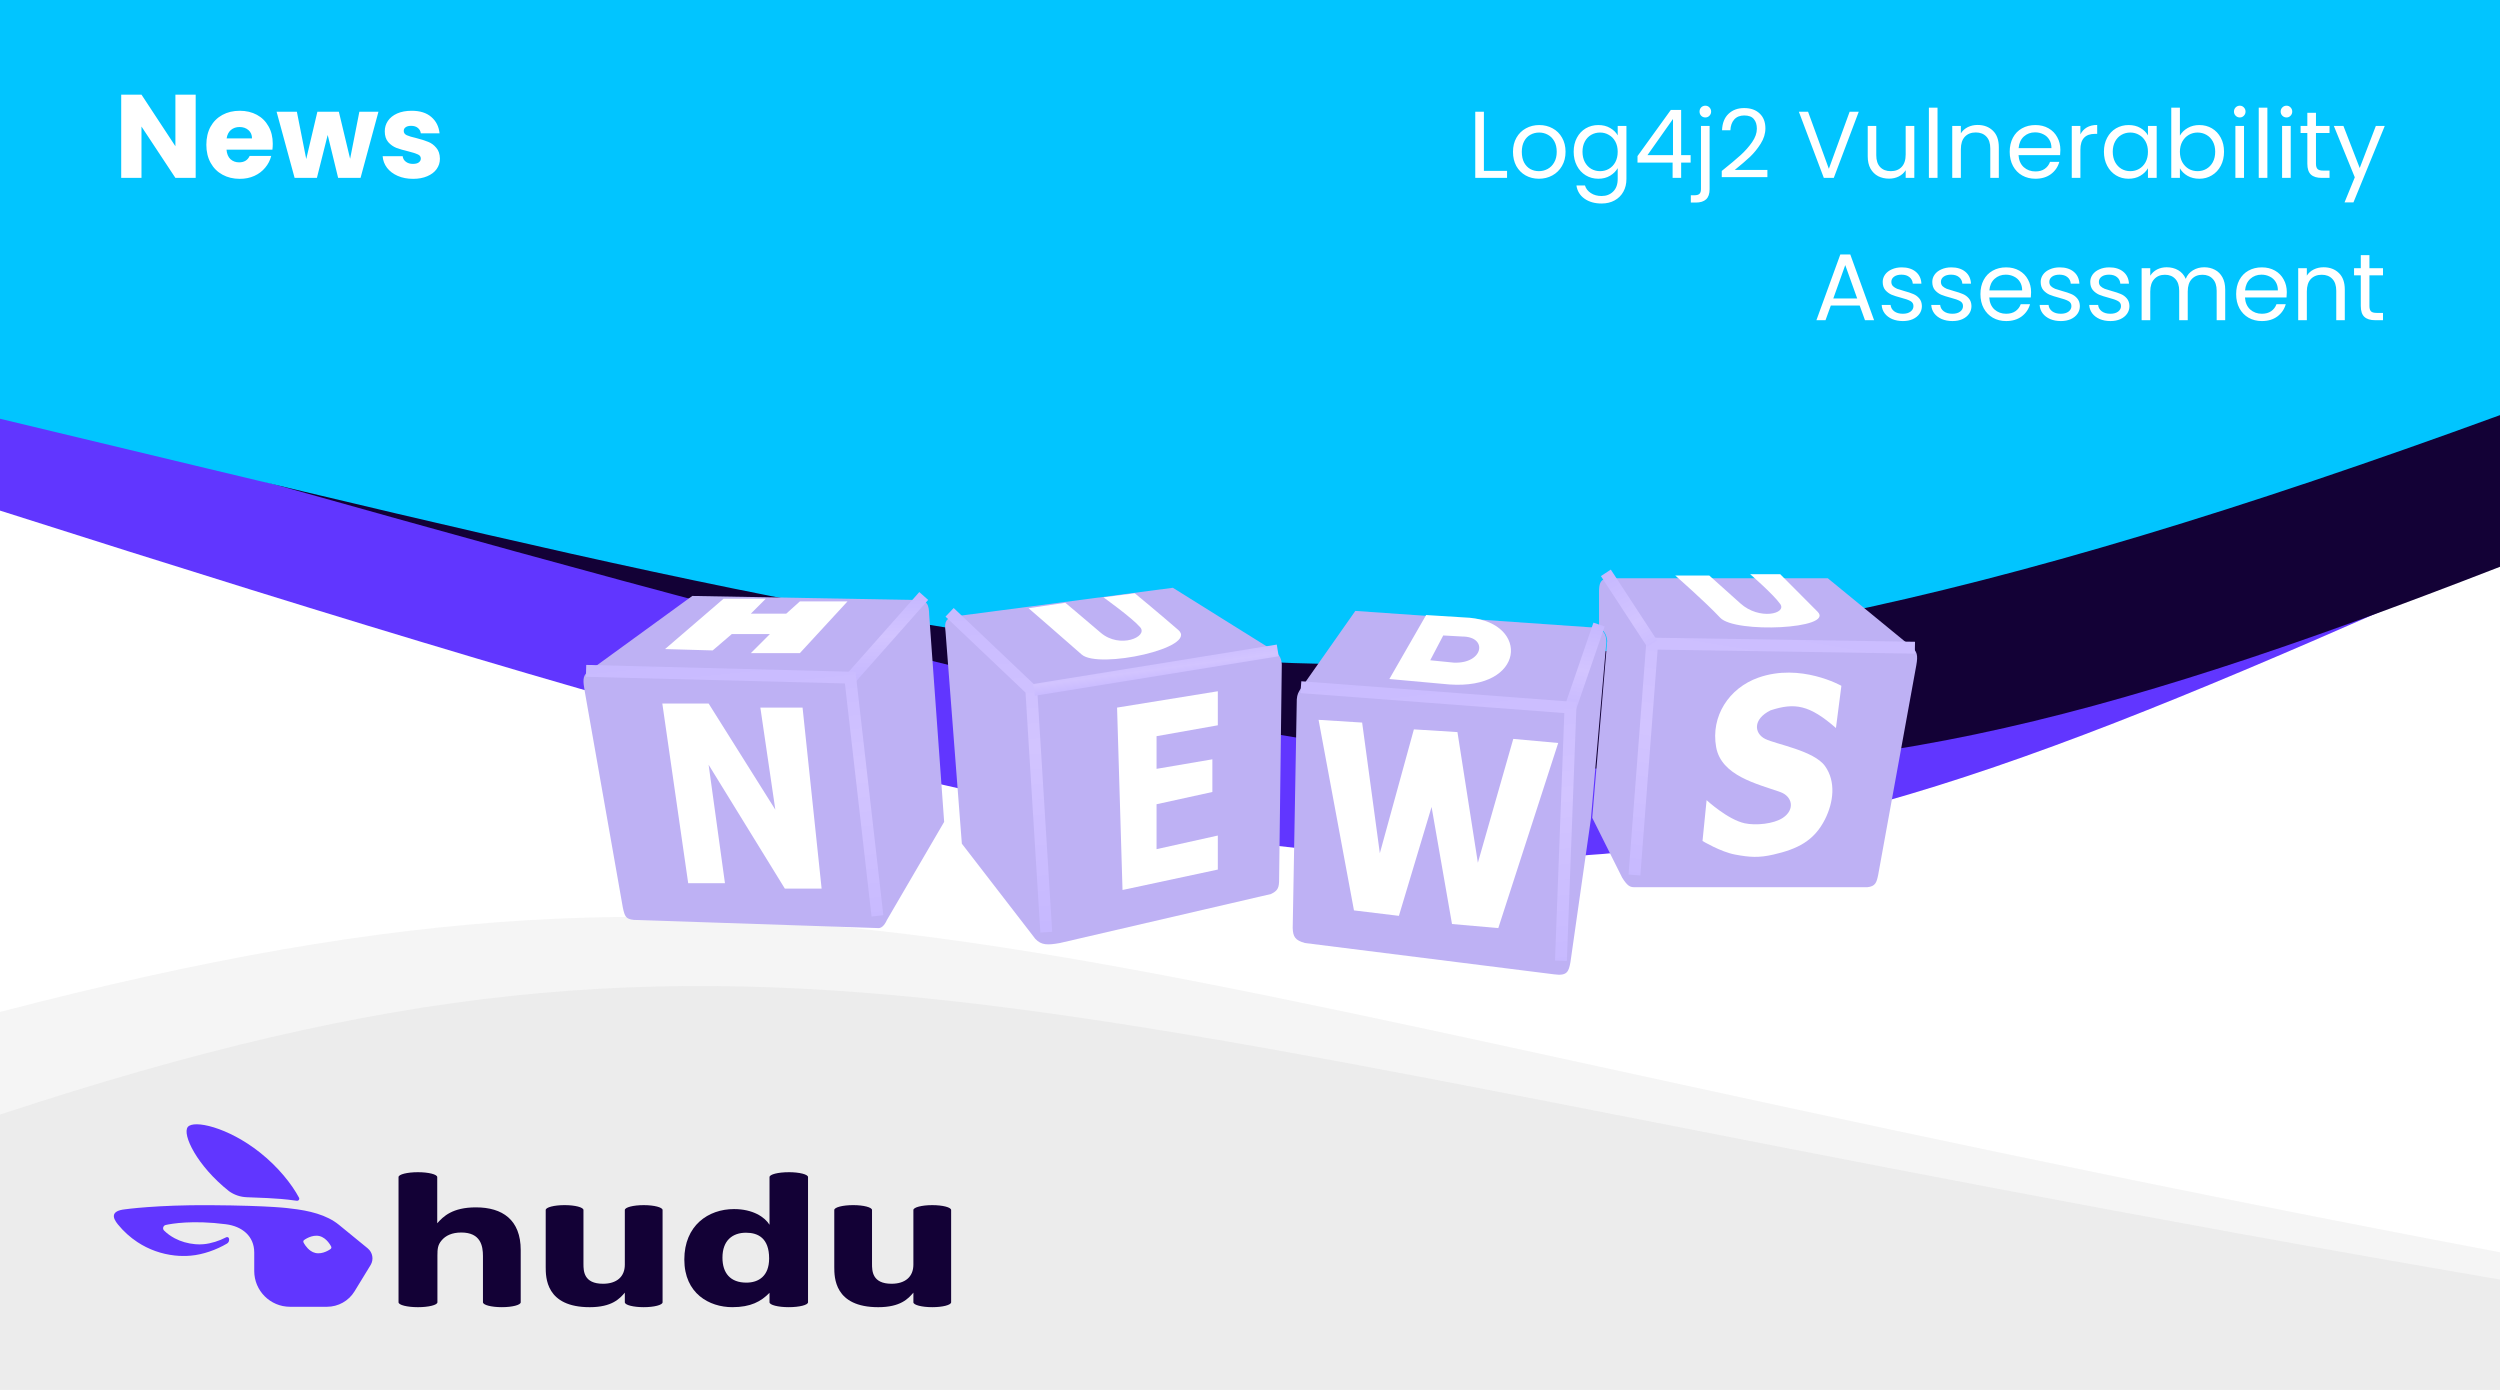 <svg width="1054" height="586" viewBox="0 0 1054 586" fill="none" xmlns="http://www.w3.org/2000/svg">
<path d="M0 0.921H1054V586H0V0.921Z" fill="white"/>
<path d="M1004.91 44.053L1004.91 0.921H49.999C22.385 0.921 -0.001 23.287 -0.001 50.901V215.263C596.177 405.418 676.122 401.599 1004.91 257.241V44.053Z" fill="#6136FF"/>
<path d="M1054 238.955V40.975C1054 18.854 1036.07 0.921 1013.95 0.921H50C22.386 0.921 0 23.284 0 50.898L0 171.588L9.283 174.21C626.143 348.42 710.868 372.347 1054 238.955Z" fill="#130136"/>
<path d="M0 511.829V586H1054V527.953C428.697 409.724 344.846 336.878 0 426.633L0 511.829Z" fill="#E6E6E6" fill-opacity="0.4"/>
<path d="M0 469.906L0 586H1054V539.47C428.697 432.422 329.625 361.182 0 469.906Z" fill="#E6E6E6" fill-opacity="0.6"/>
<path d="M1054 175.018V41.002L1054 0H0V176.547C487.425 293.17 615.668 335.117 1054 175.018Z" fill="#01C5FF"/>
<path d="M82.5 75H73.95L59.65 53.35V75H51.1V39.9H59.65L73.95 61.65V39.9H82.5V75ZM114.998 60.6C114.998 61.4 114.948 62.233 114.848 63.1H95.498C95.631 64.833 96.181 66.167 97.148 67.1C98.148 68 99.364 68.45 100.798 68.45C102.931 68.45 104.414 67.55 105.248 65.75H114.348C113.881 67.583 113.031 69.233 111.798 70.7C110.598 72.167 109.081 73.317 107.248 74.15C105.414 74.983 103.364 75.4 101.098 75.4C98.364 75.4 95.931 74.817 93.798 73.65C91.664 72.483 89.998 70.817 88.798 68.65C87.598 66.483 86.998 63.95 86.998 61.05C86.998 58.15 87.581 55.617 88.748 53.45C89.948 51.283 91.614 49.617 93.748 48.45C95.881 47.283 98.331 46.7 101.098 46.7C103.798 46.7 106.198 47.267 108.298 48.4C110.398 49.533 112.031 51.15 113.198 53.25C114.398 55.35 114.998 57.8 114.998 60.6ZM106.248 58.35C106.248 56.883 105.748 55.717 104.748 54.85C103.748 53.983 102.498 53.55 100.998 53.55C99.564 53.55 98.348 53.967 97.348 54.8C96.381 55.633 95.781 56.817 95.548 58.35H106.248ZM159.558 47.1L152.008 75H142.558L138.158 56.9L133.608 75H124.208L116.608 47.1H125.158L129.108 67.05L133.808 47.1H142.858L147.608 66.95L151.508 47.1H159.558ZM174.169 75.4C171.735 75.4 169.569 74.983 167.669 74.15C165.769 73.317 164.269 72.183 163.169 70.75C162.069 69.283 161.452 67.65 161.319 65.85H169.769C169.869 66.817 170.319 67.6 171.119 68.2C171.919 68.8 172.902 69.1 174.069 69.1C175.135 69.1 175.952 68.9 176.519 68.5C177.119 68.067 177.419 67.517 177.419 66.85C177.419 66.05 177.002 65.467 176.169 65.1C175.335 64.7 173.985 64.267 172.119 63.8C170.119 63.333 168.452 62.85 167.119 62.35C165.785 61.817 164.635 61 163.669 59.9C162.702 58.767 162.219 57.25 162.219 55.35C162.219 53.75 162.652 52.3 163.519 51C164.419 49.667 165.719 48.617 167.419 47.85C169.152 47.083 171.202 46.7 173.569 46.7C177.069 46.7 179.819 47.567 181.819 49.3C183.852 51.033 185.019 53.333 185.319 56.2H177.419C177.285 55.233 176.852 54.467 176.119 53.9C175.419 53.333 174.485 53.05 173.319 53.05C172.319 53.05 171.552 53.25 171.019 53.65C170.485 54.017 170.219 54.533 170.219 55.2C170.219 56 170.635 56.6 171.469 57C172.335 57.4 173.669 57.8 175.469 58.2C177.535 58.733 179.219 59.267 180.519 59.8C181.819 60.3 182.952 61.133 183.919 62.3C184.919 63.433 185.435 64.967 185.469 66.9C185.469 68.533 185.002 70 184.069 71.3C183.169 72.567 181.852 73.567 180.119 74.3C178.419 75.033 176.435 75.4 174.169 75.4Z" fill="white"/>
<path fill-rule="evenodd" clip-rule="evenodd" d="M203.614 549.046V529.514C203.614 525.292 202.652 519.629 194.494 519.629C190.574 519.629 187.853 520.902 186.095 523.057C184.575 524.888 184.415 526.566 184.415 529.276V549.049C184.415 550.186 180.741 551.109 176.217 551.109C171.694 551.109 168.02 550.189 168.02 549.049V496.26C168.02 495.122 171.673 494.2 176.178 494.2C180.683 494.2 184.336 495.12 184.336 496.26V515.724C186.897 512.851 190.736 509.025 200.655 509.025C211.856 509.025 219.535 514.285 219.535 527.043V549.044C219.535 550.181 215.971 551.104 211.576 551.104C207.181 551.104 203.619 550.184 203.619 549.044H203.612H203.614V549.046Z" fill="#130136"/>
<path fill-rule="evenodd" clip-rule="evenodd" d="M385.085 549.044V544.974C382.926 547.524 379.642 551.111 370.286 551.111C351.729 551.111 351.729 538.516 351.729 534.134V510.139C351.729 509.002 355.293 508.079 359.685 508.079C364.077 508.079 367.642 508.999 367.642 510.139V532.861C367.642 535.809 367.723 541.231 375.881 541.231C381.639 541.231 385.083 538.283 385.083 533.18V510.144C385.083 509.007 388.647 508.084 393.039 508.084C397.431 508.084 400.996 509.004 400.996 510.144V549.046C400.996 550.184 397.431 551.106 393.039 551.106C388.647 551.106 385.083 550.186 385.083 549.046V549.041L385.085 549.044Z" fill="#130136"/>
<path fill-rule="evenodd" clip-rule="evenodd" d="M263.427 549.044V544.974C261.267 547.524 257.984 551.111 248.628 551.111C230.07 551.111 230.07 538.516 230.07 534.134V510.139C230.07 509.002 233.635 508.079 238.029 508.079C242.424 508.079 245.986 508.999 245.986 510.139V532.861C245.986 535.809 246.067 541.231 254.226 541.231C259.983 541.231 263.427 538.283 263.427 533.18V510.144C263.427 509.007 266.991 508.084 271.383 508.084C275.776 508.084 279.343 509.004 279.343 510.144V549.046C279.343 550.184 275.778 551.106 271.383 551.106C266.989 551.106 263.427 550.186 263.427 549.046V549.041V549.044Z" fill="#130136"/>
<path fill-rule="evenodd" clip-rule="evenodd" d="M332.546 494.203C328.064 494.203 324.427 495.123 324.427 496.263V516.364C322.427 513.093 317.388 509.746 309.468 509.746C298.589 509.746 288.51 516.686 288.51 531.029C288.51 545.372 299.069 551.104 308.747 551.104C316.507 551.104 320.829 548.724 324.427 545.055V549.044C324.427 550.181 328.062 551.104 332.546 551.104C337.03 551.104 340.665 550.184 340.665 549.044V496.255C340.665 495.117 337.03 494.195 332.546 494.195V494.2V494.203ZM314.667 540.757C307.945 540.757 304.588 536.774 304.588 530.235C304.588 522.9 308.907 519.713 314.507 519.713C319.628 519.713 324.264 522.024 324.264 530.555C324.264 537.966 319.867 540.757 314.667 540.757Z" fill="#130136"/>
<path fill-rule="evenodd" clip-rule="evenodd" d="M96.551 502.202L96.556 502.207C98.766 503.786 101.399 504.673 104.116 504.754C117.952 505.172 122.325 505.883 122.325 505.883C123.276 505.987 124.22 506.105 125.151 506.24C125.871 506.344 126.409 505.587 126.067 504.94C123.044 499.264 117.281 491.979 109.525 485.844C96.038 475.18 81.641 472.029 79.174 475.142C76.704 478.257 83.072 491.533 96.551 502.199V502.202ZM155.04 526.319V526.307L142.906 516.389C137.757 512.178 130.387 510.359 122.378 509.49C122.378 509.49 114.893 508.275 88.433 508.102C66.147 507.954 52.747 509.839 52.747 509.839C46.308 510.535 47.64 513.653 49.683 516.18C52.059 519.115 54.827 521.612 57.876 523.632C62.672 526.811 68.101 528.712 73.681 529.32C75.924 529.562 78.176 529.583 80.399 529.389C85.598 528.936 91.247 526.928 95.717 524.276C96.27 523.95 96.597 523.346 96.597 522.704V522.585C96.597 521.698 95.954 521.306 95.163 521.729L95.148 521.736C92.522 523.13 88.902 524.289 85.848 524.554C85.264 524.605 84.672 524.63 84.088 524.638H84.065C83.483 524.635 82.891 524.6 82.307 524.554C79.253 524.286 76.276 523.456 73.656 522.06C71.987 521.176 70.469 520.078 69.17 518.794C69.165 518.786 69.155 518.779 69.15 518.771C68.395 518.002 68.808 516.692 69.862 516.455C72.227 515.925 81.09 514.315 95.319 516.15V516.155C102.016 517.018 107.182 521.099 107.182 528.026H107.185V535.865C107.185 544.19 113.946 550.939 122.281 550.939H137.859C142.602 550.939 147.003 548.475 149.473 544.425L156.237 533.353C157.653 531.04 157.137 528.034 155.038 526.319H155.04ZM139.393 526.566C139.24 526.681 136.084 529.004 132.93 528.24C132.229 528.09 131.596 527.766 131.032 527.389C129.091 526.085 128.017 523.937 127.968 523.818C127.784 523.461 127.884 523.033 128.205 522.799H128.208C128.346 522.699 131.502 520.376 134.67 521.122C137.824 521.887 139.541 525.395 139.625 525.555C139.809 525.912 139.679 526.335 139.393 526.564V526.566Z" fill="#6136FF"/>
<path d="M625.611 72.04H635.371V75H621.971V47.12H625.611V72.04ZM648.796 75.36C646.743 75.36 644.876 74.893 643.196 73.96C641.543 73.027 640.236 71.707 639.276 70C638.343 68.267 637.876 66.267 637.876 64C637.876 61.76 638.356 59.787 639.316 58.08C640.303 56.347 641.636 55.027 643.316 54.12C644.996 53.187 646.876 52.72 648.956 52.72C651.036 52.72 652.916 53.187 654.596 54.12C656.276 55.027 657.596 56.333 658.556 58.04C659.543 59.747 660.036 61.733 660.036 64C660.036 66.267 659.53 68.267 658.516 70C657.53 71.707 656.183 73.027 654.476 73.96C652.77 74.893 650.876 75.36 648.796 75.36ZM648.796 72.16C650.103 72.16 651.33 71.853 652.476 71.24C653.623 70.627 654.543 69.707 655.236 68.48C655.956 67.253 656.316 65.76 656.316 64C656.316 62.24 655.97 60.747 655.276 59.52C654.583 58.293 653.676 57.387 652.556 56.8C651.436 56.187 650.223 55.88 648.916 55.88C647.583 55.88 646.356 56.187 645.236 56.8C644.143 57.387 643.263 58.293 642.596 59.52C641.93 60.747 641.596 62.24 641.596 64C641.596 65.787 641.916 67.293 642.556 68.52C643.223 69.747 644.103 70.667 645.196 71.28C646.29 71.867 647.49 72.16 648.796 72.16ZM673.862 52.72C675.756 52.72 677.409 53.133 678.822 53.96C680.262 54.787 681.329 55.827 682.022 57.08V53.08H685.702V75.48C685.702 77.48 685.276 79.253 684.422 80.8C683.569 82.373 682.342 83.6 680.742 84.48C679.169 85.36 677.329 85.8 675.222 85.8C672.342 85.8 669.942 85.12 668.022 83.76C666.102 82.4 664.969 80.547 664.622 78.2H668.222C668.622 79.533 669.449 80.6 670.702 81.4C671.956 82.227 673.462 82.64 675.222 82.64C677.222 82.64 678.849 82.013 680.102 80.76C681.382 79.507 682.022 77.747 682.022 75.48V70.88C681.302 72.16 680.236 73.227 678.822 74.08C677.409 74.933 675.756 75.36 673.862 75.36C671.916 75.36 670.142 74.88 668.542 73.92C666.969 72.96 665.729 71.613 664.822 69.88C663.916 68.147 663.462 66.173 663.462 63.96C663.462 61.72 663.916 59.76 664.822 58.08C665.729 56.373 666.969 55.053 668.542 54.12C670.142 53.187 671.916 52.72 673.862 52.72ZM682.022 64C682.022 62.347 681.689 60.907 681.022 59.68C680.356 58.453 679.449 57.52 678.302 56.88C677.182 56.213 675.942 55.88 674.582 55.88C673.222 55.88 671.982 56.2 670.862 56.84C669.742 57.48 668.849 58.413 668.182 59.64C667.516 60.867 667.182 62.307 667.182 63.96C667.182 65.64 667.516 67.107 668.182 68.36C668.849 69.587 669.742 70.533 670.862 71.2C671.982 71.84 673.222 72.16 674.582 72.16C675.942 72.16 677.182 71.84 678.302 71.2C679.449 70.533 680.356 69.587 681.022 68.36C681.689 67.107 682.022 65.653 682.022 64ZM690.373 68.56V65.8L704.413 46.36H708.773V65.4H712.773V68.56H708.773V75H705.173V68.56H690.373ZM705.333 50.16L694.573 65.4H705.333V50.16ZM718.97 49.52C718.276 49.52 717.69 49.28 717.21 48.8C716.756 48.32 716.53 47.733 716.53 47.04C716.53 46.347 716.756 45.76 717.21 45.28C717.69 44.8 718.276 44.56 718.97 44.56C719.663 44.56 720.236 44.8 720.69 45.28C721.17 45.76 721.41 46.347 721.41 47.04C721.41 47.733 721.17 48.32 720.69 48.8C720.236 49.28 719.663 49.52 718.97 49.52ZM720.77 79.76C720.77 81.707 720.276 83.133 719.29 84.04C718.303 84.947 716.863 85.4 714.97 85.4H712.85V82.32H714.37C715.383 82.32 716.09 82.12 716.49 81.72C716.916 81.32 717.13 80.64 717.13 79.68V53.08H720.77V79.76ZM725.892 72.08C729.278 69.36 731.932 67.133 733.852 65.4C735.772 63.64 737.385 61.813 738.692 59.92C740.025 58 740.692 56.12 740.692 54.28C740.692 52.547 740.265 51.187 739.412 50.2C738.585 49.187 737.238 48.68 735.372 48.68C733.558 48.68 732.145 49.253 731.132 50.4C730.145 51.52 729.612 53.027 729.532 54.92H726.012C726.118 51.933 727.025 49.627 728.732 48C730.438 46.373 732.638 45.56 735.332 45.56C738.078 45.56 740.252 46.32 741.852 47.84C743.478 49.36 744.292 51.453 744.292 54.12C744.292 56.333 743.625 58.493 742.292 60.6C740.985 62.68 739.492 64.52 737.812 66.12C736.132 67.693 733.985 69.533 731.372 71.64H745.132V74.68H725.892V72.08ZM783.643 47.12L773.123 75H768.923L758.403 47.12H762.283L771.043 71.16L779.803 47.12H783.643ZM807.075 53.08V75H803.435V71.76C802.741 72.88 801.768 73.76 800.515 74.4C799.288 75.013 797.928 75.32 796.435 75.32C794.728 75.32 793.195 74.973 791.835 74.28C790.475 73.56 789.395 72.493 788.595 71.08C787.821 69.667 787.435 67.947 787.435 65.92V53.08H791.035V65.44C791.035 67.6 791.581 69.267 792.675 70.44C793.768 71.587 795.261 72.16 797.155 72.16C799.101 72.16 800.635 71.56 801.755 70.36C802.875 69.16 803.435 67.413 803.435 65.12V53.08H807.075ZM816.861 45.4V75H813.221V45.4H816.861ZM833.744 52.68C836.411 52.68 838.571 53.493 840.224 55.12C841.878 56.72 842.704 59.04 842.704 62.08V75H839.104V62.6C839.104 60.413 838.558 58.747 837.464 57.6C836.371 56.427 834.878 55.84 832.984 55.84C831.064 55.84 829.531 56.44 828.384 57.64C827.264 58.84 826.704 60.587 826.704 62.88V75H823.064V53.08H826.704V56.2C827.424 55.08 828.398 54.213 829.624 53.6C830.878 52.987 832.251 52.68 833.744 52.68ZM868.65 63.2C868.65 63.893 868.61 64.627 868.53 65.4H851.01C851.144 67.56 851.877 69.253 853.21 70.48C854.57 71.68 856.21 72.28 858.13 72.28C859.704 72.28 861.01 71.92 862.05 71.2C863.117 70.453 863.864 69.467 864.29 68.24H868.21C867.624 70.347 866.45 72.067 864.69 73.4C862.93 74.707 860.744 75.36 858.13 75.36C856.05 75.36 854.184 74.893 852.53 73.96C850.904 73.027 849.624 71.707 848.69 70C847.757 68.267 847.29 66.267 847.29 64C847.29 61.733 847.744 59.747 848.65 58.04C849.557 56.333 850.824 55.027 852.45 54.12C854.104 53.187 855.997 52.72 858.13 52.72C860.21 52.72 862.05 53.173 863.65 54.08C865.25 54.987 866.477 56.24 867.33 57.84C868.21 59.413 868.65 61.2 868.65 63.2ZM864.89 62.44C864.89 61.053 864.584 59.867 863.97 58.88C863.357 57.867 862.517 57.107 861.45 56.6C860.41 56.067 859.25 55.8 857.97 55.8C856.13 55.8 854.557 56.387 853.25 57.56C851.97 58.733 851.237 60.36 851.05 62.44H864.89ZM877.095 56.64C877.735 55.387 878.642 54.413 879.815 53.72C881.015 53.027 882.468 52.68 884.175 52.68V56.44H883.215C879.135 56.44 877.095 58.653 877.095 63.08V75H873.455V53.08H877.095V56.64ZM887.017 63.96C887.017 61.72 887.47 59.76 888.377 58.08C889.284 56.373 890.524 55.053 892.097 54.12C893.697 53.187 895.47 52.72 897.417 52.72C899.337 52.72 901.004 53.133 902.417 53.96C903.83 54.787 904.884 55.827 905.577 57.08V53.08H909.257V75H905.577V70.92C904.857 72.2 903.777 73.267 902.337 74.12C900.924 74.947 899.27 75.36 897.377 75.36C895.43 75.36 893.67 74.88 892.097 73.92C890.524 72.96 889.284 71.613 888.377 69.88C887.47 68.147 887.017 66.173 887.017 63.96ZM905.577 64C905.577 62.347 905.244 60.907 904.577 59.68C903.91 58.453 903.004 57.52 901.857 56.88C900.737 56.213 899.497 55.88 898.137 55.88C896.777 55.88 895.537 56.2 894.417 56.84C893.297 57.48 892.404 58.413 891.737 59.64C891.07 60.867 890.737 62.307 890.737 63.96C890.737 65.64 891.07 67.107 891.737 68.36C892.404 69.587 893.297 70.533 894.417 71.2C895.537 71.84 896.777 72.16 898.137 72.16C899.497 72.16 900.737 71.84 901.857 71.2C903.004 70.533 903.91 69.587 904.577 68.36C905.244 67.107 905.577 65.653 905.577 64ZM919.048 57.16C919.795 55.853 920.888 54.787 922.328 53.96C923.768 53.133 925.408 52.72 927.248 52.72C929.221 52.72 930.995 53.187 932.568 54.12C934.141 55.053 935.381 56.373 936.288 58.08C937.195 59.76 937.648 61.72 937.648 63.96C937.648 66.173 937.195 68.147 936.288 69.88C935.381 71.613 934.128 72.96 932.528 73.92C930.955 74.88 929.195 75.36 927.248 75.36C925.355 75.36 923.688 74.947 922.248 74.12C920.835 73.293 919.768 72.24 919.048 70.96V75H915.408V45.4H919.048V57.16ZM933.928 63.96C933.928 62.307 933.595 60.867 932.928 59.64C932.261 58.413 931.355 57.48 930.208 56.84C929.088 56.2 927.848 55.88 926.488 55.88C925.155 55.88 923.915 56.213 922.768 56.88C921.648 57.52 920.741 58.467 920.048 59.72C919.381 60.947 919.048 62.373 919.048 64C919.048 65.653 919.381 67.107 920.048 68.36C920.741 69.587 921.648 70.533 922.768 71.2C923.915 71.84 925.155 72.16 926.488 72.16C927.848 72.16 929.088 71.84 930.208 71.2C931.355 70.533 932.261 69.587 932.928 68.36C933.595 67.107 933.928 65.64 933.928 63.96ZM944.319 49.52C943.626 49.52 943.039 49.28 942.559 48.8C942.079 48.32 941.839 47.733 941.839 47.04C941.839 46.347 942.079 45.76 942.559 45.28C943.039 44.8 943.626 44.56 944.319 44.56C944.986 44.56 945.546 44.8 945.999 45.28C946.479 45.76 946.719 46.347 946.719 47.04C946.719 47.733 946.479 48.32 945.999 48.8C945.546 49.28 944.986 49.52 944.319 49.52ZM946.079 53.08V75H942.439V53.08H946.079ZM955.923 45.4V75H952.283V45.4H955.923ZM964.007 49.52C963.314 49.52 962.727 49.28 962.247 48.8C961.767 48.32 961.527 47.733 961.527 47.04C961.527 46.347 961.767 45.76 962.247 45.28C962.727 44.8 963.314 44.56 964.007 44.56C964.674 44.56 965.234 44.8 965.687 45.28C966.167 45.76 966.407 46.347 966.407 47.04C966.407 47.733 966.167 48.32 965.687 48.8C965.234 49.28 964.674 49.52 964.007 49.52ZM965.767 53.08V75H962.127V53.08H965.767ZM976.411 56.08V69C976.411 70.067 976.637 70.827 977.091 71.28C977.544 71.707 978.331 71.92 979.451 71.92H982.131V75H978.851C976.824 75 975.304 74.533 974.291 73.6C973.277 72.667 972.771 71.133 972.771 69V56.08H969.931V53.08H972.771V47.56H976.411V53.08H982.131V56.08H976.411ZM1005.42 53.08L992.221 85.32H988.461L992.781 74.76L983.941 53.08H987.981L994.861 70.84L1001.66 53.08H1005.42ZM784.037 128.8H771.877L769.637 135H765.797L775.877 107.28H780.077L790.117 135H786.277L784.037 128.8ZM782.997 125.84L777.957 111.76L772.917 125.84H782.997ZM802.27 135.36C800.59 135.36 799.083 135.08 797.75 134.52C796.416 133.933 795.363 133.133 794.59 132.12C793.816 131.08 793.39 129.893 793.31 128.56H797.07C797.176 129.653 797.683 130.547 798.59 131.24C799.523 131.933 800.736 132.28 802.23 132.28C803.616 132.28 804.71 131.973 805.51 131.36C806.31 130.747 806.71 129.973 806.71 129.04C806.71 128.08 806.283 127.373 805.43 126.92C804.576 126.44 803.256 125.973 801.47 125.52C799.843 125.093 798.51 124.667 797.47 124.24C796.456 123.787 795.576 123.133 794.83 122.28C794.11 121.4 793.75 120.253 793.75 118.84C793.75 117.72 794.083 116.693 794.75 115.76C795.416 114.827 796.363 114.093 797.59 113.56C798.816 113 800.216 112.72 801.79 112.72C804.216 112.72 806.176 113.333 807.67 114.56C809.163 115.787 809.963 117.467 810.07 119.6H806.43C806.35 118.453 805.883 117.533 805.03 116.84C804.203 116.147 803.083 115.8 801.67 115.8C800.363 115.8 799.323 116.08 798.55 116.64C797.776 117.2 797.39 117.933 797.39 118.84C797.39 119.56 797.616 120.16 798.07 120.64C798.55 121.093 799.136 121.467 799.83 121.76C800.55 122.027 801.536 122.333 802.79 122.68C804.363 123.107 805.643 123.533 806.63 123.96C807.616 124.36 808.456 124.973 809.15 125.8C809.87 126.627 810.243 127.707 810.27 129.04C810.27 130.24 809.936 131.32 809.27 132.28C808.603 133.24 807.656 134 806.43 134.56C805.23 135.093 803.843 135.36 802.27 135.36ZM823.168 135.36C821.488 135.36 819.981 135.08 818.648 134.52C817.315 133.933 816.261 133.133 815.488 132.12C814.715 131.08 814.288 129.893 814.208 128.56H817.968C818.075 129.653 818.581 130.547 819.488 131.24C820.421 131.933 821.635 132.28 823.128 132.28C824.515 132.28 825.608 131.973 826.408 131.36C827.208 130.747 827.608 129.973 827.608 129.04C827.608 128.08 827.181 127.373 826.328 126.92C825.475 126.44 824.155 125.973 822.368 125.52C820.741 125.093 819.408 124.667 818.368 124.24C817.355 123.787 816.475 123.133 815.728 122.28C815.008 121.4 814.648 120.253 814.648 118.84C814.648 117.72 814.981 116.693 815.648 115.76C816.315 114.827 817.261 114.093 818.488 113.56C819.715 113 821.115 112.72 822.688 112.72C825.115 112.72 827.075 113.333 828.568 114.56C830.061 115.787 830.861 117.467 830.968 119.6H827.328C827.248 118.453 826.781 117.533 825.928 116.84C825.101 116.147 823.981 115.8 822.568 115.8C821.261 115.8 820.221 116.08 819.448 116.64C818.675 117.2 818.288 117.933 818.288 118.84C818.288 119.56 818.515 120.16 818.968 120.64C819.448 121.093 820.035 121.467 820.728 121.76C821.448 122.027 822.435 122.333 823.688 122.68C825.261 123.107 826.541 123.533 827.528 123.96C828.515 124.36 829.355 124.973 830.048 125.8C830.768 126.627 831.141 127.707 831.168 129.04C831.168 130.24 830.835 131.32 830.168 132.28C829.501 133.24 828.555 134 827.328 134.56C826.128 135.093 824.741 135.36 823.168 135.36ZM856.307 123.2C856.307 123.893 856.267 124.627 856.187 125.4H838.667C838.8 127.56 839.533 129.253 840.867 130.48C842.227 131.68 843.867 132.28 845.787 132.28C847.36 132.28 848.667 131.92 849.707 131.2C850.773 130.453 851.52 129.467 851.947 128.24H855.867C855.28 130.347 854.107 132.067 852.347 133.4C850.587 134.707 848.4 135.36 845.787 135.36C843.707 135.36 841.84 134.893 840.187 133.96C838.56 133.027 837.28 131.707 836.347 130C835.413 128.267 834.947 126.267 834.947 124C834.947 121.733 835.4 119.747 836.307 118.04C837.213 116.333 838.48 115.027 840.107 114.12C841.76 113.187 843.653 112.72 845.787 112.72C847.867 112.72 849.707 113.173 851.307 114.08C852.907 114.987 854.133 116.24 854.987 117.84C855.867 119.413 856.307 121.2 856.307 123.2ZM852.547 122.44C852.547 121.053 852.24 119.867 851.627 118.88C851.013 117.867 850.173 117.107 849.107 116.6C848.067 116.067 846.907 115.8 845.627 115.8C843.787 115.8 842.213 116.387 840.907 117.56C839.627 118.733 838.893 120.36 838.707 122.44H852.547ZM868.871 135.36C867.191 135.36 865.685 135.08 864.351 134.52C863.018 133.933 861.965 133.133 861.191 132.12C860.418 131.08 859.991 129.893 859.911 128.56H863.671C863.778 129.653 864.285 130.547 865.191 131.24C866.125 131.933 867.338 132.28 868.831 132.28C870.218 132.28 871.311 131.973 872.111 131.36C872.911 130.747 873.311 129.973 873.311 129.04C873.311 128.08 872.885 127.373 872.031 126.92C871.178 126.44 869.858 125.973 868.071 125.52C866.445 125.093 865.111 124.667 864.071 124.24C863.058 123.787 862.178 123.133 861.431 122.28C860.711 121.4 860.351 120.253 860.351 118.84C860.351 117.72 860.685 116.693 861.351 115.76C862.018 114.827 862.965 114.093 864.191 113.56C865.418 113 866.818 112.72 868.391 112.72C870.818 112.72 872.778 113.333 874.271 114.56C875.765 115.787 876.565 117.467 876.671 119.6H873.031C872.951 118.453 872.485 117.533 871.631 116.84C870.805 116.147 869.685 115.8 868.271 115.8C866.965 115.8 865.925 116.08 865.151 116.64C864.378 117.2 863.991 117.933 863.991 118.84C863.991 119.56 864.218 120.16 864.671 120.64C865.151 121.093 865.738 121.467 866.431 121.76C867.151 122.027 868.138 122.333 869.391 122.68C870.965 123.107 872.245 123.533 873.231 123.96C874.218 124.36 875.058 124.973 875.751 125.8C876.471 126.627 876.845 127.707 876.871 129.04C876.871 130.24 876.538 131.32 875.871 132.28C875.205 133.24 874.258 134 873.031 134.56C871.831 135.093 870.445 135.36 868.871 135.36ZM889.77 135.36C888.09 135.36 886.583 135.08 885.25 134.52C883.916 133.933 882.863 133.133 882.09 132.12C881.316 131.08 880.89 129.893 880.81 128.56H884.57C884.676 129.653 885.183 130.547 886.09 131.24C887.023 131.933 888.236 132.28 889.73 132.28C891.116 132.28 892.21 131.973 893.01 131.36C893.81 130.747 894.21 129.973 894.21 129.04C894.21 128.08 893.783 127.373 892.93 126.92C892.076 126.44 890.756 125.973 888.97 125.52C887.343 125.093 886.01 124.667 884.97 124.24C883.956 123.787 883.076 123.133 882.33 122.28C881.61 121.4 881.25 120.253 881.25 118.84C881.25 117.72 881.583 116.693 882.25 115.76C882.916 114.827 883.863 114.093 885.09 113.56C886.316 113 887.716 112.72 889.29 112.72C891.716 112.72 893.676 113.333 895.17 114.56C896.663 115.787 897.463 117.467 897.57 119.6H893.93C893.85 118.453 893.383 117.533 892.53 116.84C891.703 116.147 890.583 115.8 889.17 115.8C887.863 115.8 886.823 116.08 886.05 116.64C885.276 117.2 884.89 117.933 884.89 118.84C884.89 119.56 885.116 120.16 885.57 120.64C886.05 121.093 886.636 121.467 887.33 121.76C888.05 122.027 889.036 122.333 890.29 122.68C891.863 123.107 893.143 123.533 894.13 123.96C895.116 124.36 895.956 124.973 896.65 125.8C897.37 126.627 897.743 127.707 897.77 129.04C897.77 130.24 897.436 131.32 896.77 132.28C896.103 133.24 895.156 134 893.93 134.56C892.73 135.093 891.343 135.36 889.77 135.36ZM929.268 112.68C930.975 112.68 932.495 113.04 933.828 113.76C935.161 114.453 936.215 115.507 936.988 116.92C937.761 118.333 938.148 120.053 938.148 122.08V135H934.548V122.6C934.548 120.413 934.001 118.747 932.908 117.6C931.841 116.427 930.388 115.84 928.548 115.84C926.655 115.84 925.148 116.453 924.028 117.68C922.908 118.88 922.348 120.627 922.348 122.92V135H918.748V122.6C918.748 120.413 918.201 118.747 917.108 117.6C916.041 116.427 914.588 115.84 912.748 115.84C910.855 115.84 909.348 116.453 908.228 117.68C907.108 118.88 906.548 120.627 906.548 122.92V135H902.908V113.08H906.548V116.24C907.268 115.093 908.228 114.213 909.428 113.6C910.655 112.987 912.001 112.68 913.468 112.68C915.308 112.68 916.935 113.093 918.348 113.92C919.761 114.747 920.815 115.96 921.508 117.56C922.121 116.013 923.135 114.813 924.548 113.96C925.961 113.107 927.535 112.68 929.268 112.68ZM964.119 123.2C964.119 123.893 964.079 124.627 963.999 125.4H946.479C946.612 127.56 947.346 129.253 948.679 130.48C950.039 131.68 951.679 132.28 953.599 132.28C955.172 132.28 956.479 131.92 957.519 131.2C958.586 130.453 959.332 129.467 959.759 128.24H963.679C963.092 130.347 961.919 132.067 960.159 133.4C958.399 134.707 956.212 135.36 953.599 135.36C951.519 135.36 949.652 134.893 947.999 133.96C946.372 133.027 945.092 131.707 944.159 130C943.226 128.267 942.759 126.267 942.759 124C942.759 121.733 943.212 119.747 944.119 118.04C945.026 116.333 946.292 115.027 947.919 114.12C949.572 113.187 951.466 112.72 953.599 112.72C955.679 112.72 957.519 113.173 959.119 114.08C960.719 114.987 961.946 116.24 962.799 117.84C963.679 119.413 964.119 121.2 964.119 123.2ZM960.359 122.44C960.359 121.053 960.052 119.867 959.439 118.88C958.826 117.867 957.986 117.107 956.919 116.6C955.879 116.067 954.719 115.8 953.439 115.8C951.599 115.8 950.026 116.387 948.719 117.56C947.439 118.733 946.706 120.36 946.519 122.44H960.359ZM979.604 112.68C982.27 112.68 984.43 113.493 986.084 115.12C987.737 116.72 988.564 119.04 988.564 122.08V135H984.964V122.6C984.964 120.413 984.417 118.747 983.324 117.6C982.23 116.427 980.737 115.84 978.844 115.84C976.924 115.84 975.39 116.44 974.244 117.64C973.124 118.84 972.564 120.587 972.564 122.88V135H968.924V113.08H972.564V116.2C973.284 115.08 974.257 114.213 975.484 113.6C976.737 112.987 978.11 112.68 979.604 112.68ZM998.95 116.08V129C998.95 130.067 999.176 130.827 999.63 131.28C1000.08 131.707 1000.87 131.92 1001.99 131.92H1004.67V135H1001.39C999.363 135 997.843 134.533 996.83 133.6C995.816 132.667 995.31 131.133 995.31 129V116.08H992.47V113.08H995.31V107.56H998.95V113.08H1004.67V116.08H998.95Z" fill="white"/>
<g filter="url(#filter0_d_5590_571)">
<path d="M678.177 239.789H770.594L805.609 268.481C808.337 270.568 808.667 272.266 807.905 276.515L791.832 364.889C791.171 368.048 790.68 369.707 787.24 370.053H689.084C687.209 370.031 686.154 369.567 683.917 366.036L671.289 340.787L677.603 266.186C677.271 263.499 676.584 262.274 674.159 260.447V246.101C674.061 241.516 674.896 240.074 678.177 239.789Z" fill="#BEB1F4"/>
</g>
<g filter="url(#filter1_d_5590_571)">
<path d="M247.668 279.385L291.867 247.249L386.58 248.971C390.956 249.076 391.645 250.863 391.746 255.283L398.056 342.508L373.947 383.826C372.721 386.556 371.32 387.486 369.933 387.269L267.184 383.826C263.862 383.466 263.389 382.393 262.592 378.661L246.52 287.419C245.811 283.306 245.528 281.074 247.668 279.385Z" fill="#BEB1F4"/>
</g>
<path d="M389.446 251.266L358.449 286.271" stroke="url(#paint0_linear_5590_571)" stroke-width="5"/>
<path d="M290.141 372.349L279.234 296.6H298.751L326.878 341.361L320.564 298.322H338.358L346.394 374.644H330.896L298.751 322.423L305.639 372.349H290.141Z" fill="white"/>
<path d="M280.383 273.646L305.066 252.414H322.86L316.546 258.726H331.47L337.21 253.561H357.301L337.21 275.368H316.546L324.582 267.334H308.51L300.473 274.22L280.383 273.646Z" fill="white"/>
<g filter="url(#filter2_d_5590_571)">
<path d="M398.626 262.169C398.055 258.063 398.866 256.577 402.644 255.857L494.487 243.806L535.816 269.629C539.373 271.654 540.066 273.107 540.408 275.942L539.26 367.758C539.162 370.748 538.226 371.749 535.816 372.923L446.843 393.581C441.564 394.533 439.03 394.484 436.511 391.86L405.514 351.69L398.626 262.169Z" fill="#BEB1F4"/>
</g>
<path d="M400.352 258.152L434.793 290.862L441.107 393.007" stroke="url(#paint1_linear_5590_571)" stroke-width="5"/>
<path d="M435.941 290.862L538.69 274.22" stroke="url(#paint2_linear_5590_571)" stroke-width="5"/>
<path d="M513.434 291.436L470.957 298.322L473.253 375.218L513.434 366.61V352.264L487.603 358.002V339.065L511.138 333.901V320.128L487.603 324.145V310.373L513.434 305.782V291.436Z" fill="white"/>
<g filter="url(#filter3_d_5590_571)">
<path d="M548.448 286.271L571.409 253.561L670.139 260.448C675.936 260.387 677.934 263.328 677.028 269.055L670.713 341.361L662.103 401.615C661.377 405.675 660.708 407.542 655.215 406.78L550.17 393.581C546.061 392.442 545.12 390.94 545.004 387.269L546.726 290.862C546.886 288.792 547.395 287.804 548.448 286.271Z" fill="#BEB1F4"/>
</g>
<path d="M585.758 286.271L601.256 259.3L619.625 260.448C644.881 262.743 643.159 290.862 611.015 288.566L585.758 286.271Z" fill="white"/>
<path d="M662.102 298.322L674.156 263.317" stroke="url(#paint3_linear_5590_571)" stroke-width="5"/>
<path d="M602.98 278.372L608.472 267.908L616.471 268.356C627.443 268.356 625.481 279.867 612.965 279.369L602.98 278.372Z" fill="#BEB1F4"/>
<path d="M807.329 273.072L696.544 271.351L689.082 368.906" stroke="url(#paint4_linear_5590_571)" stroke-width="5"/>
<path d="M696.544 271.351L677.027 241.51" stroke="url(#paint5_linear_5590_571)" stroke-width="5"/>
<path d="M574.279 304.634L555.91 303.486L570.835 383.826L589.777 386.121L603.553 340.213L612.164 389.564L631.68 391.286L656.937 313.242L637.994 311.52L623.07 363.741L614.46 308.651L596.091 307.503L581.741 359.724L574.279 304.634Z" fill="white"/>
<path d="M774.035 306.929L776.331 289.14C776.331 289.14 759.11 279.385 741.316 285.697C728.889 290.105 721.211 301.985 723.521 314.963C725.675 327.058 740.742 330.457 750.5 333.9C755.785 335.765 756.814 341.361 751.648 344.804C747.731 347.414 740.178 348.088 735.576 347.099C728.397 345.556 719.503 337.343 719.503 337.343L717.781 354.559C717.781 354.559 725.419 359.155 731.558 360.297C737.728 361.446 741.511 361.696 747.63 360.297C757.692 357.998 764.819 354.603 769.443 345.377C772.97 338.339 774.122 329.565 769.443 322.997C764.763 316.429 748.778 313.816 744.186 311.52C739.594 309.224 738.839 303.244 746.482 299.469C756.695 296.139 762.859 297.168 774.035 306.929Z" fill="white"/>
<path d="M456.031 275.941C448.92 269.644 433.645 256.431 433.645 256.431L449.143 254.135C449.143 254.135 456.031 259.874 464.067 266.76C472.104 273.646 484.158 268.481 480.714 264.464C477.27 260.447 465.215 251.84 465.215 251.84L478.418 250.118C478.418 250.118 488.176 258.152 496.786 265.612C505.397 273.072 463.142 282.239 456.031 275.941Z" fill="white"/>
<path d="M725.244 260.448C719.002 253.769 706.302 242.658 706.302 242.658L720.652 242.658C720.652 242.658 725.818 247.249 733.769 254.409C741.72 261.568 753.445 258.759 750.545 254.651C747.645 250.543 737.873 242.084 737.873 242.084L750.544 242.084C750.544 242.084 759.11 250.692 766.315 257.924C773.52 265.156 731.486 267.126 725.244 260.448Z" fill="white"/>
<path d="M247.09 282.828L358.449 285.697L369.929 386.121" stroke="url(#paint6_linear_5590_571)" stroke-width="5"/>
<path d="M548.449 289.714L662.104 298.322L658.086 405.058" stroke="url(#paint7_linear_5590_571)" stroke-width="5"/>
<defs>
<filter id="filter0_d_5590_571" x="667.289" y="239.789" width="144.972" height="138.264" filterUnits="userSpaceOnUse" color-interpolation-filters="sRGB">
<feFlood flood-opacity="0" result="BackgroundImageFix"/>
<feColorMatrix in="SourceAlpha" type="matrix" values="0 0 0 0 0 0 0 0 0 0 0 0 0 0 0 0 0 0 127 0" result="hardAlpha"/>
<feOffset dy="4"/>
<feGaussianBlur stdDeviation="2"/>
<feComposite in2="hardAlpha" operator="out"/>
<feColorMatrix type="matrix" values="0 0 0 0 0 0 0 0 0 0 0 0 0 0 0 0 0 0 0.25 0"/>
<feBlend mode="normal" in2="BackgroundImageFix" result="effect1_dropShadow_5590_571"/>
<feBlend mode="normal" in="SourceGraphic" in2="effect1_dropShadow_5590_571" result="shape"/>
</filter>
<filter id="filter1_d_5590_571" x="242" y="247.249" width="160.056" height="148.05" filterUnits="userSpaceOnUse" color-interpolation-filters="sRGB">
<feFlood flood-opacity="0" result="BackgroundImageFix"/>
<feColorMatrix in="SourceAlpha" type="matrix" values="0 0 0 0 0 0 0 0 0 0 0 0 0 0 0 0 0 0 127 0" result="hardAlpha"/>
<feOffset dy="4"/>
<feGaussianBlur stdDeviation="2"/>
<feComposite in2="hardAlpha" operator="out"/>
<feColorMatrix type="matrix" values="0 0 0 0 0 0 0 0 0 0 0 0 0 0 0 0 0 0 0.25 0"/>
<feBlend mode="normal" in2="BackgroundImageFix" result="effect1_dropShadow_5590_571"/>
<feBlend mode="normal" in="SourceGraphic" in2="effect1_dropShadow_5590_571" result="shape"/>
</filter>
<filter id="filter2_d_5590_571" x="394.461" y="243.806" width="149.947" height="158.341" filterUnits="userSpaceOnUse" color-interpolation-filters="sRGB">
<feFlood flood-opacity="0" result="BackgroundImageFix"/>
<feColorMatrix in="SourceAlpha" type="matrix" values="0 0 0 0 0 0 0 0 0 0 0 0 0 0 0 0 0 0 127 0" result="hardAlpha"/>
<feOffset dy="4"/>
<feGaussianBlur stdDeviation="2"/>
<feComposite in2="hardAlpha" operator="out"/>
<feColorMatrix type="matrix" values="0 0 0 0 0 0 0 0 0 0 0 0 0 0 0 0 0 0 0.25 0"/>
<feBlend mode="normal" in2="BackgroundImageFix" result="effect1_dropShadow_5590_571"/>
<feBlend mode="normal" in="SourceGraphic" in2="effect1_dropShadow_5590_571" result="shape"/>
</filter>
<filter id="filter3_d_5590_571" x="541.004" y="253.561" width="140.232" height="161.385" filterUnits="userSpaceOnUse" color-interpolation-filters="sRGB">
<feFlood flood-opacity="0" result="BackgroundImageFix"/>
<feColorMatrix in="SourceAlpha" type="matrix" values="0 0 0 0 0 0 0 0 0 0 0 0 0 0 0 0 0 0 127 0" result="hardAlpha"/>
<feOffset dy="4"/>
<feGaussianBlur stdDeviation="2"/>
<feComposite in2="hardAlpha" operator="out"/>
<feColorMatrix type="matrix" values="0 0 0 0 0 0 0 0 0 0 0 0 0 0 0 0 0 0 0.25 0"/>
<feBlend mode="normal" in2="BackgroundImageFix" result="effect1_dropShadow_5590_571"/>
<feBlend mode="normal" in="SourceGraphic" in2="effect1_dropShadow_5590_571" result="shape"/>
</filter>
<linearGradient id="paint0_linear_5590_571" x1="373.948" y1="251.266" x2="373.948" y2="286.271" gradientUnits="userSpaceOnUse">
<stop stop-color="#C6B8FF"/>
<stop offset="0.485" stop-color="#D2C4FF"/>
<stop offset="1" stop-color="#C6B8FF"/>
</linearGradient>
<linearGradient id="paint1_linear_5590_571" x1="408.962" y1="236.346" x2="420.722" y2="393.008" gradientUnits="userSpaceOnUse">
<stop offset="0.015" stop-color="#C6B8FF"/>
<stop offset="0.51" stop-color="#D2C4FF"/>
<stop offset="1" stop-color="#C6B8FF"/>
</linearGradient>
<linearGradient id="paint2_linear_5590_571" x1="484.159" y1="272.498" x2="487.027" y2="294.305" gradientUnits="userSpaceOnUse">
<stop offset="0.015" stop-color="#C6B8FF"/>
<stop offset="0.46" stop-color="#D2C4FF"/>
<stop offset="0.712" stop-color="#C6B8FF"/>
</linearGradient>
<linearGradient id="paint3_linear_5590_571" x1="669.851" y1="262.743" x2="663.827" y2="302.339" gradientUnits="userSpaceOnUse">
<stop stop-color="#C6B8FF"/>
<stop offset="0.5" stop-color="#D2C4FF"/>
<stop offset="1" stop-color="#C6B8FF"/>
</linearGradient>
<linearGradient id="paint4_linear_5590_571" x1="748.78" y1="228.312" x2="723.537" y2="382.107" gradientUnits="userSpaceOnUse">
<stop stop-color="#C6B8FF"/>
<stop offset="0.555" stop-color="#D2C4FF"/>
<stop offset="1" stop-color="#C6B8FF"/>
</linearGradient>
<linearGradient id="paint5_linear_5590_571" x1="676.453" y1="241.51" x2="698.256" y2="279.964" gradientUnits="userSpaceOnUse">
<stop stop-color="#C6B8FF"/>
<stop offset="0.555" stop-color="#D2C4FF"/>
<stop offset="1" stop-color="#C6B8FF"/>
</linearGradient>
<linearGradient id="paint6_linear_5590_571" x1="290.715" y1="265.612" x2="305.057" y2="406.207" gradientUnits="userSpaceOnUse">
<stop stop-color="#C6B8FF"/>
<stop offset="0.485" stop-color="#D2C4FF"/>
<stop offset="1" stop-color="#C6B8FF"/>
</linearGradient>
<linearGradient id="paint7_linear_5590_571" x1="607.573" y1="262.743" x2="625.357" y2="417.11" gradientUnits="userSpaceOnUse">
<stop stop-color="#C6B8FF"/>
<stop offset="0.5" stop-color="#D2C4FF"/>
<stop offset="1" stop-color="#C6B8FF"/>
</linearGradient>
</defs>
</svg>
